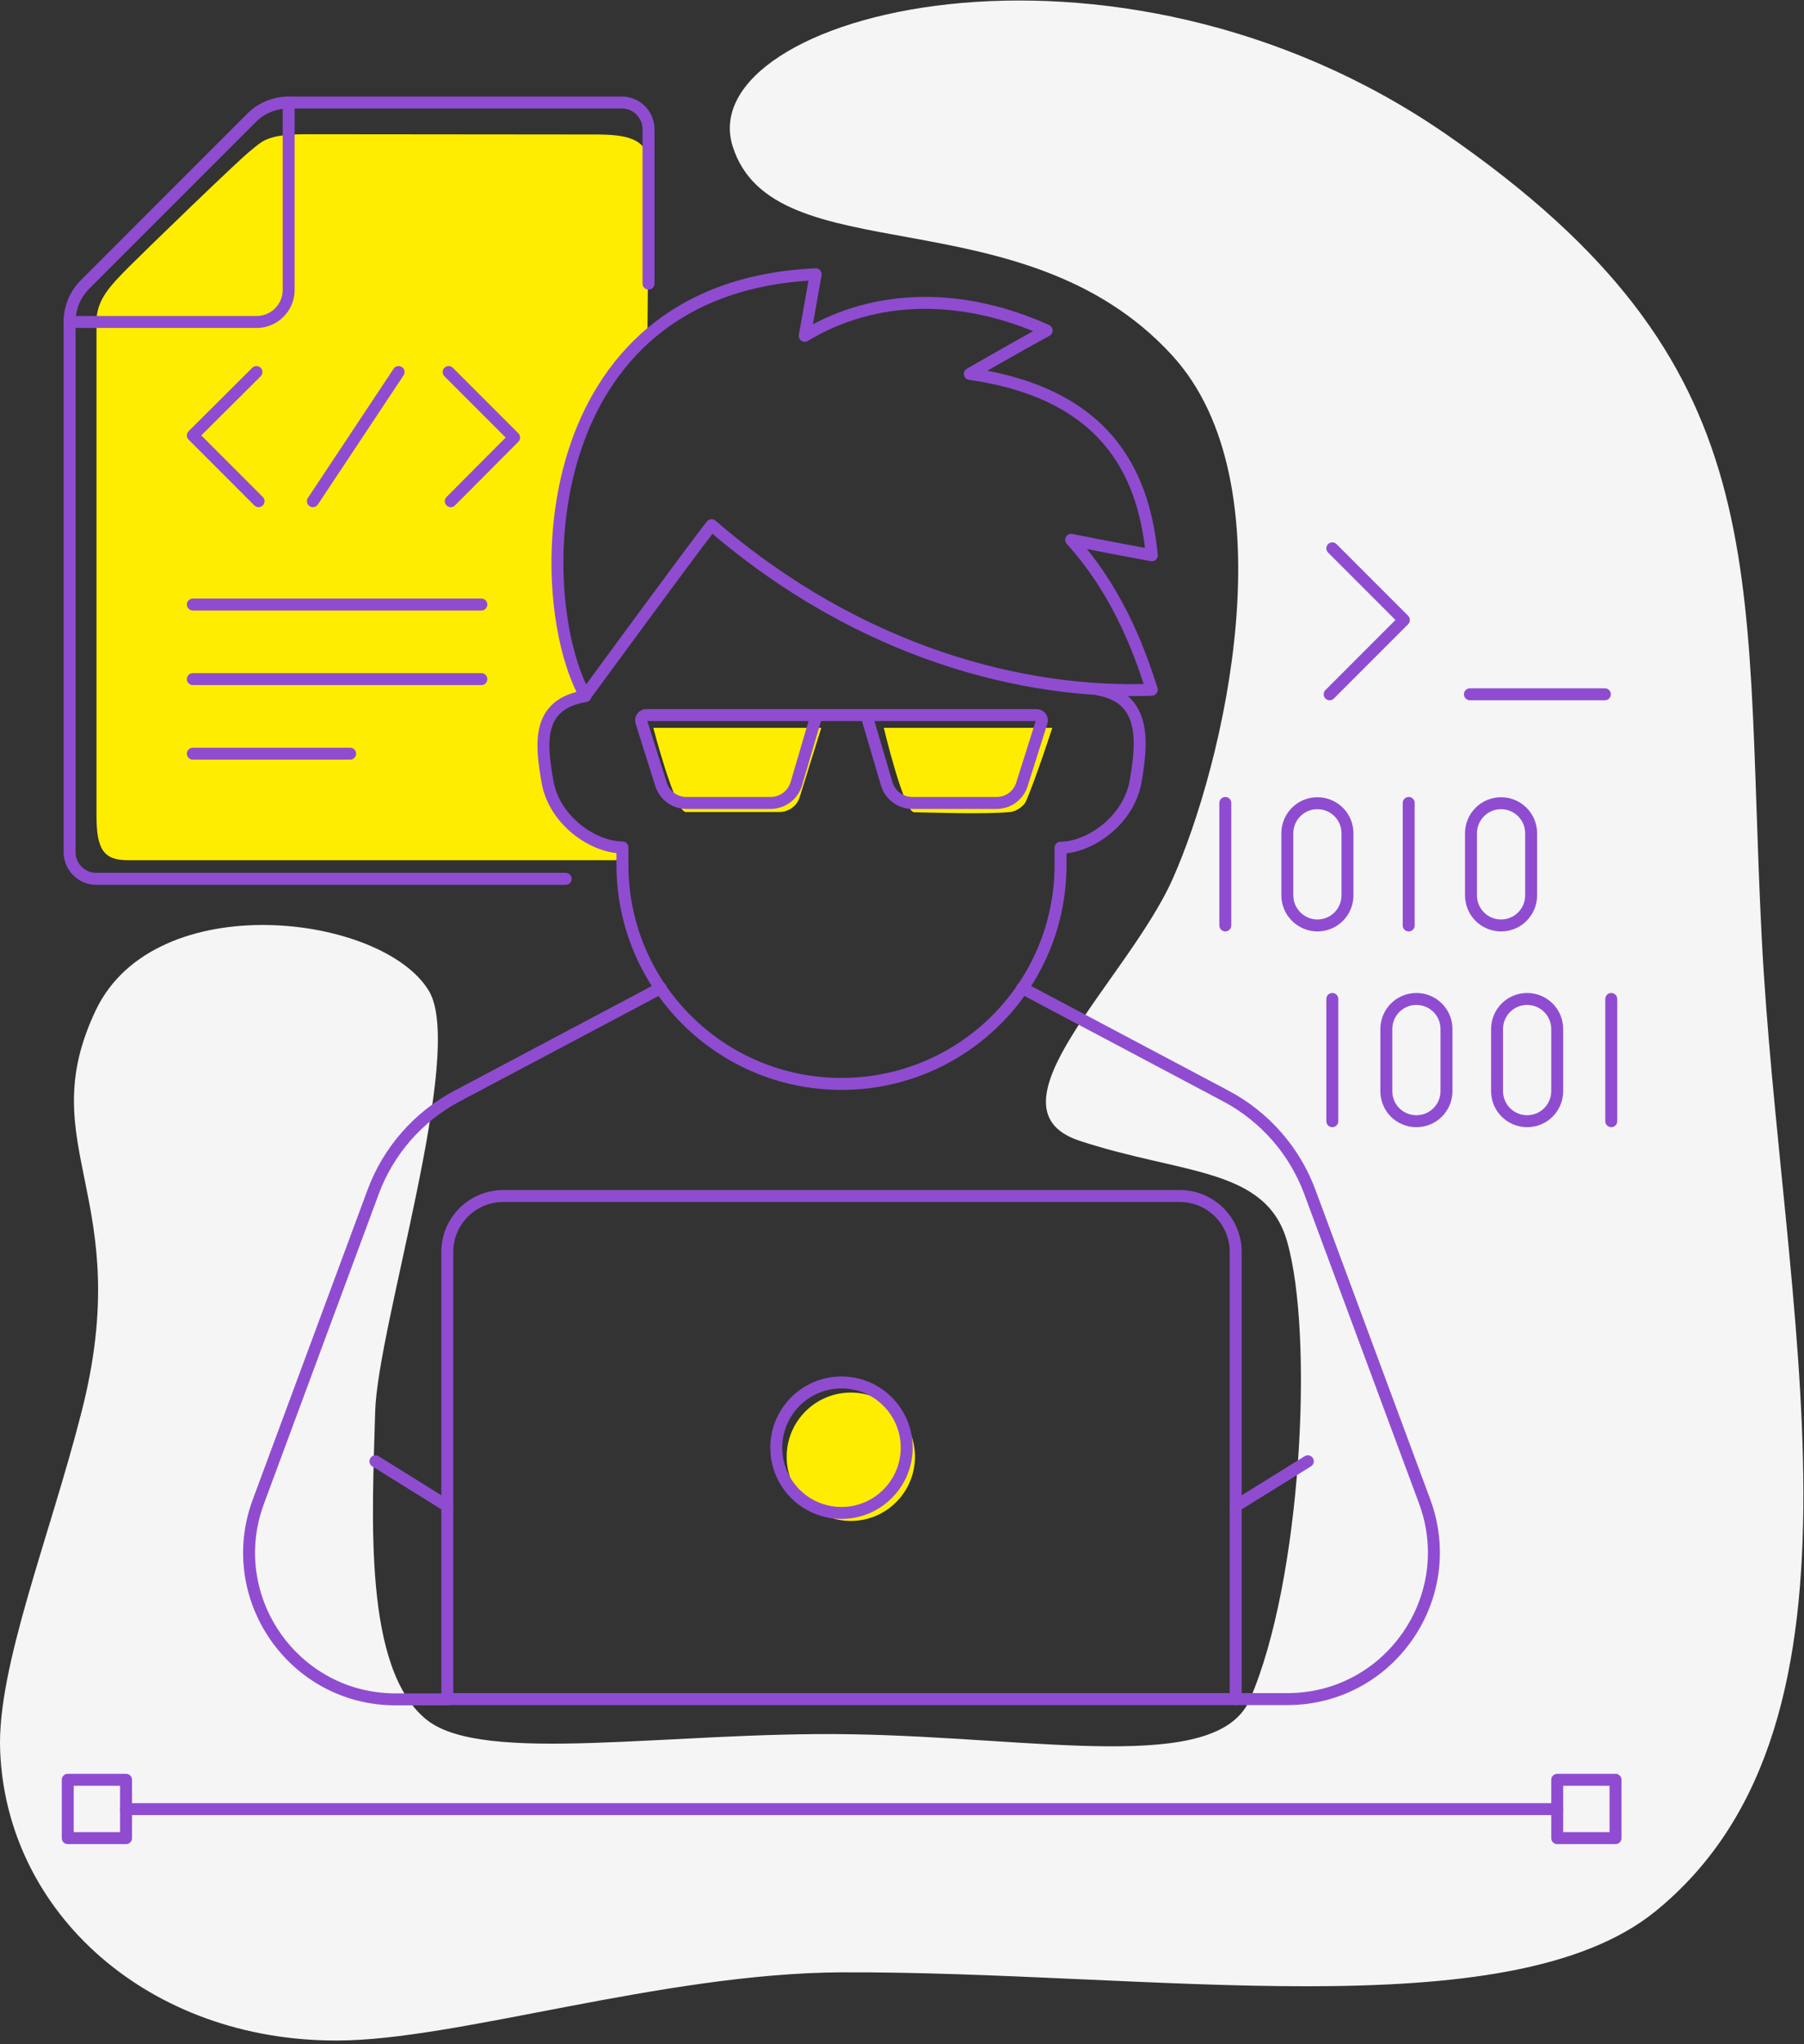 <svg width="453" height="513" viewBox="0 0 453 513" fill="none" xmlns="http://www.w3.org/2000/svg">
<rect x="0" y="0" width="453" height="513" fill="#333333" stroke="none"/>
<path d="M183.97 36.693C173.61 3.609 279.28 -24.262 363.227 33.752C447.174 91.766 437.617 141.426 442.362 234.931C447.107 328.436 474.444 431.833 415.761 479.622C378.733 509.765 288.102 494.66 211.306 494.994C166.392 495.195 114.526 512.104 84.65 512.104C37.463 512.238 1.572 480.223 0.035 439.252C-0.767 418.399 12.533 385.582 20.487 354.302C34.322 300.231 7.721 287.733 24.096 253.445C39.001 222.366 96.079 229.317 107.709 248.7C116.933 264.072 94.809 332.714 94.208 354.302C93.473 380.636 91.133 418.867 107.174 431.633C121.478 442.995 168.397 434.507 213.579 435.242C260.432 435.977 305.547 445.468 313.834 426.553C326.801 396.877 330.009 335.187 323.192 311.527C317.845 292.879 296.791 294.817 270.992 286.262C246.329 278.041 283.089 245.893 294.385 220.762C307.218 192.089 324.194 121.442 294.184 89.026C256.689 48.256 194.129 69.042 183.97 36.693Z" fill="#F5F5F5"/>
<path d="M164.053 182.665H206.227L200.813 200.042C200.145 202.248 198.073 203.785 195.733 203.785H172.207C169.533 203.785 164.053 182.665 164.053 182.665Z" fill="#FFED00"/>
<path d="M221.934 182.665H264.241C264.241 182.665 259.897 196.032 257.558 201.246C257.09 202.248 255.218 203.652 253.748 203.785C247.198 204.454 231.692 203.852 229.553 203.852C226.946 203.785 221.934 182.665 221.934 182.665Z" fill="#FFED00"/>
<path d="M213.647 381.705C222.543 381.705 229.755 374.494 229.755 365.598C229.755 356.702 222.543 349.49 213.647 349.49C204.751 349.49 197.539 356.702 197.539 365.598C197.539 374.494 204.751 381.705 213.647 381.705Z" fill="#FFED00"/>
<path d="M149.415 33.752C157.168 33.752 162.916 34.621 162.916 41.572C162.916 44.981 162.649 77.998 162.582 83.546C140.192 106.671 132.639 141.761 147.076 174.644C134.176 179.39 135.914 182.665 137.385 195.23C139.256 201.112 139.523 208.932 156.366 212.608C156.366 215.482 156.5 215.883 156.5 215.883C145.873 215.883 38.198 215.883 32.049 215.883C25.9 215.883 24.23 213.009 24.23 204.587C24.23 196.233 24.23 86.019 24.23 80.672C24.23 75.325 27.571 71.782 32.517 66.836C37.396 61.957 59.519 40.569 62.661 38.03C65.869 35.49 66.738 33.685 76.964 33.685C87.19 33.685 149.415 33.752 149.415 33.752Z" fill="#FFED00"/>
<path d="M310.293 426.419H112.322V314.2C112.322 306.447 118.605 300.164 126.358 300.164H296.258C304.011 300.164 310.293 306.447 310.293 314.2V426.419Z" stroke="#8F4CD1" stroke-width="3" stroke-miterlimit="10" stroke-linecap="round" stroke-linejoin="round"/>
<path d="M165.924 247.965L114.727 275.1C105.036 280.247 97.55 288.802 93.74 299.028L64.867 376.893C55.977 400.888 73.689 426.486 99.354 426.486H112.321" stroke="#8F4CD1" stroke-width="3" stroke-miterlimit="10" stroke-linecap="round" stroke-linejoin="round"/>
<path d="M217.589 179.523L222.669 196.767C223.538 199.575 226.144 201.513 229.085 201.513H250.273C253.213 201.513 255.753 199.641 256.622 196.834L261.568 181.194C261.835 180.326 261.167 179.457 260.298 179.457H162.315C161.379 179.457 160.778 180.326 161.045 181.194L165.991 196.834C166.86 199.641 169.467 201.513 172.341 201.513H193.528C196.469 201.513 199.075 199.575 199.944 196.767L205.024 179.523" stroke="#8F4CD1" stroke-width="3" stroke-miterlimit="10" stroke-linecap="round" stroke-linejoin="round"/>
<path d="M112.319 377.963L94.273 366.734" stroke="#8F4CD1" stroke-width="3" stroke-miterlimit="10" stroke-linecap="round" stroke-linejoin="round"/>
<path d="M256.688 247.965L307.885 275.1C317.576 280.247 325.062 288.802 328.871 299.028L357.745 376.826C366.634 400.821 348.923 426.419 323.257 426.419H310.224" stroke="#8F4CD1" stroke-width="3" stroke-miterlimit="10" stroke-linecap="round" stroke-linejoin="round"/>
<path d="M275.737 173.04C287.834 175.112 286.898 186.207 285.161 196.099C283.423 205.991 273.531 212.741 266.313 212.741V217.019C266.313 247.43 241.717 272.026 211.306 272.026C180.895 272.026 156.299 247.43 156.299 217.019V212.675C149.081 212.675 139.122 205.991 137.451 196.032C135.713 186.14 134.911 176.716 147.009 174.711C133.374 150.516 133.374 72.05 204.823 68.841C203.887 74.055 202.082 84.281 202.082 84.281C220.061 73.386 242.118 73.587 262.837 82.944C255.351 87.021 243.521 93.838 243.521 93.838C280.148 99.052 287.433 121.576 289.238 139.354C280.348 137.75 268.986 135.478 268.986 135.478C281.952 149.781 287.099 166.624 289.238 173.107C257.557 174.31 216.252 164.218 178.689 131.802C173.944 137.75 146.942 174.644 146.942 174.644" stroke="#8F4CD1" stroke-width="3" stroke-miterlimit="10" stroke-linecap="round" stroke-linejoin="round"/>
<path d="M310.293 377.963L328.406 366.734" stroke="#8F4CD1" stroke-width="3" stroke-miterlimit="10" stroke-linecap="round" stroke-linejoin="round"/>
<path d="M334.555 137.617L352.534 155.596L333.887 174.243" stroke="#8F4CD1" stroke-width="3" stroke-miterlimit="10" stroke-linecap="round" stroke-linejoin="round"/>
<path d="M369.108 174.243H402.995" stroke="#8F4CD1" stroke-width="3" stroke-miterlimit="10" stroke-linecap="round" stroke-linejoin="round"/>
<path d="M307.686 201.513V232.258" stroke="#8F4CD1" stroke-width="3" stroke-miterlimit="10" stroke-linecap="round" stroke-linejoin="round"/>
<path d="M330.81 232.258C335.021 232.258 338.363 228.849 338.363 224.705V209.132C338.363 204.922 334.954 201.58 330.81 201.58C326.6 201.58 323.258 204.988 323.258 209.132V224.705C323.258 228.849 326.666 232.258 330.81 232.258Z" stroke="#8F4CD1" stroke-width="3" stroke-miterlimit="10" stroke-linecap="round" stroke-linejoin="round"/>
<path d="M334.555 250.705V281.383" stroke="#8F4CD1" stroke-width="3" stroke-miterlimit="10" stroke-linecap="round" stroke-linejoin="round"/>
<path d="M404.601 250.705V281.383" stroke="#8F4CD1" stroke-width="3" stroke-miterlimit="10" stroke-linecap="round" stroke-linejoin="round"/>
<path d="M355.675 281.383C359.885 281.383 363.227 277.974 363.227 273.831V258.257C363.227 254.047 359.819 250.705 355.675 250.705C351.464 250.705 348.122 254.114 348.122 258.257V273.831C348.122 278.041 351.464 281.383 355.675 281.383Z" stroke="#8F4CD1" stroke-width="3" stroke-miterlimit="10" stroke-linecap="round" stroke-linejoin="round"/>
<path d="M383.477 281.383C387.688 281.383 391.03 277.974 391.03 273.831V258.257C391.03 254.047 387.621 250.705 383.477 250.705C379.267 250.705 375.925 254.114 375.925 258.257V273.831C375.925 278.041 379.333 281.383 383.477 281.383Z" stroke="#8F4CD1" stroke-width="3" stroke-miterlimit="10" stroke-linecap="round" stroke-linejoin="round"/>
<path d="M353.738 201.513V232.258" stroke="#8F4CD1" stroke-width="3" stroke-miterlimit="10" stroke-linecap="round" stroke-linejoin="round"/>
<path d="M376.928 232.258C381.138 232.258 384.48 228.849 384.48 224.705V209.132C384.48 204.922 381.072 201.58 376.928 201.58C372.717 201.58 369.375 204.988 369.375 209.132V224.705C369.375 228.849 372.717 232.258 376.928 232.258Z" stroke="#8F4CD1" stroke-width="3" stroke-miterlimit="10" stroke-linecap="round" stroke-linejoin="round"/>
<path d="M31.65 454.023H391.033" stroke="#8F4CD1" stroke-width="3" stroke-miterlimit="10" stroke-linecap="round" stroke-linejoin="round"/>
<path d="M31.65 446.671H17.013V461.308H31.65V446.671Z" stroke="#8F4CD1" stroke-width="3" stroke-miterlimit="10" stroke-linecap="round" stroke-linejoin="round"/>
<path d="M405.669 446.671H391.031V461.308H405.669V446.671Z" stroke="#8F4CD1" stroke-width="3" stroke-miterlimit="10" stroke-linecap="round" stroke-linejoin="round"/>
<path d="M211.305 379.7C220.348 379.7 227.68 372.369 227.68 363.325C227.68 354.282 220.348 346.95 211.305 346.95C202.261 346.95 194.93 354.282 194.93 363.325C194.93 372.369 202.261 379.7 211.305 379.7Z" stroke="#8F4CD1" stroke-width="3" stroke-miterlimit="10" stroke-linecap="round" stroke-linejoin="round"/>
<path d="M162.849 71.181V32.415C162.849 28.739 159.841 25.732 156.165 25.732H72.485C68.943 25.732 65.534 27.135 63.061 29.675L21.422 71.314C18.882 73.854 17.479 77.196 17.479 80.738V213.878C17.479 217.554 20.486 220.561 24.162 220.561H142.063" stroke="#8F4CD1" stroke-width="3" stroke-miterlimit="10" stroke-linecap="round" stroke-linejoin="round"/>
<path d="M17.479 80.805H64.465C68.876 80.805 72.485 77.196 72.485 72.785V25.732" stroke="#8F4CD1" stroke-width="3" stroke-miterlimit="10" stroke-linecap="round" stroke-linejoin="round"/>
<path d="M64.399 93.371L48.425 109.278L64.933 125.787" stroke="#8F4CD1" stroke-width="3" stroke-miterlimit="10" stroke-linecap="round" stroke-linejoin="round"/>
<path d="M113.191 125.787L129.098 109.813L112.656 93.371" stroke="#8F4CD1" stroke-width="3" stroke-miterlimit="10" stroke-linecap="round" stroke-linejoin="round"/>
<path d="M100.09 93.371L78.568 125.787" stroke="#8F4CD1" stroke-width="3" stroke-miterlimit="10" stroke-linecap="round" stroke-linejoin="round"/>
<path d="M48.425 151.719H120.876" stroke="#8F4CD1" stroke-width="3" stroke-miterlimit="10" stroke-linecap="round" stroke-linejoin="round"/>
<path d="M48.425 170.434H120.876" stroke="#8F4CD1" stroke-width="3" stroke-miterlimit="10" stroke-linecap="round" stroke-linejoin="round"/>
<path d="M48.425 189.148H87.925" stroke="#8F4CD1" stroke-width="3" stroke-miterlimit="10" stroke-linecap="round" stroke-linejoin="round"/>
</svg>
